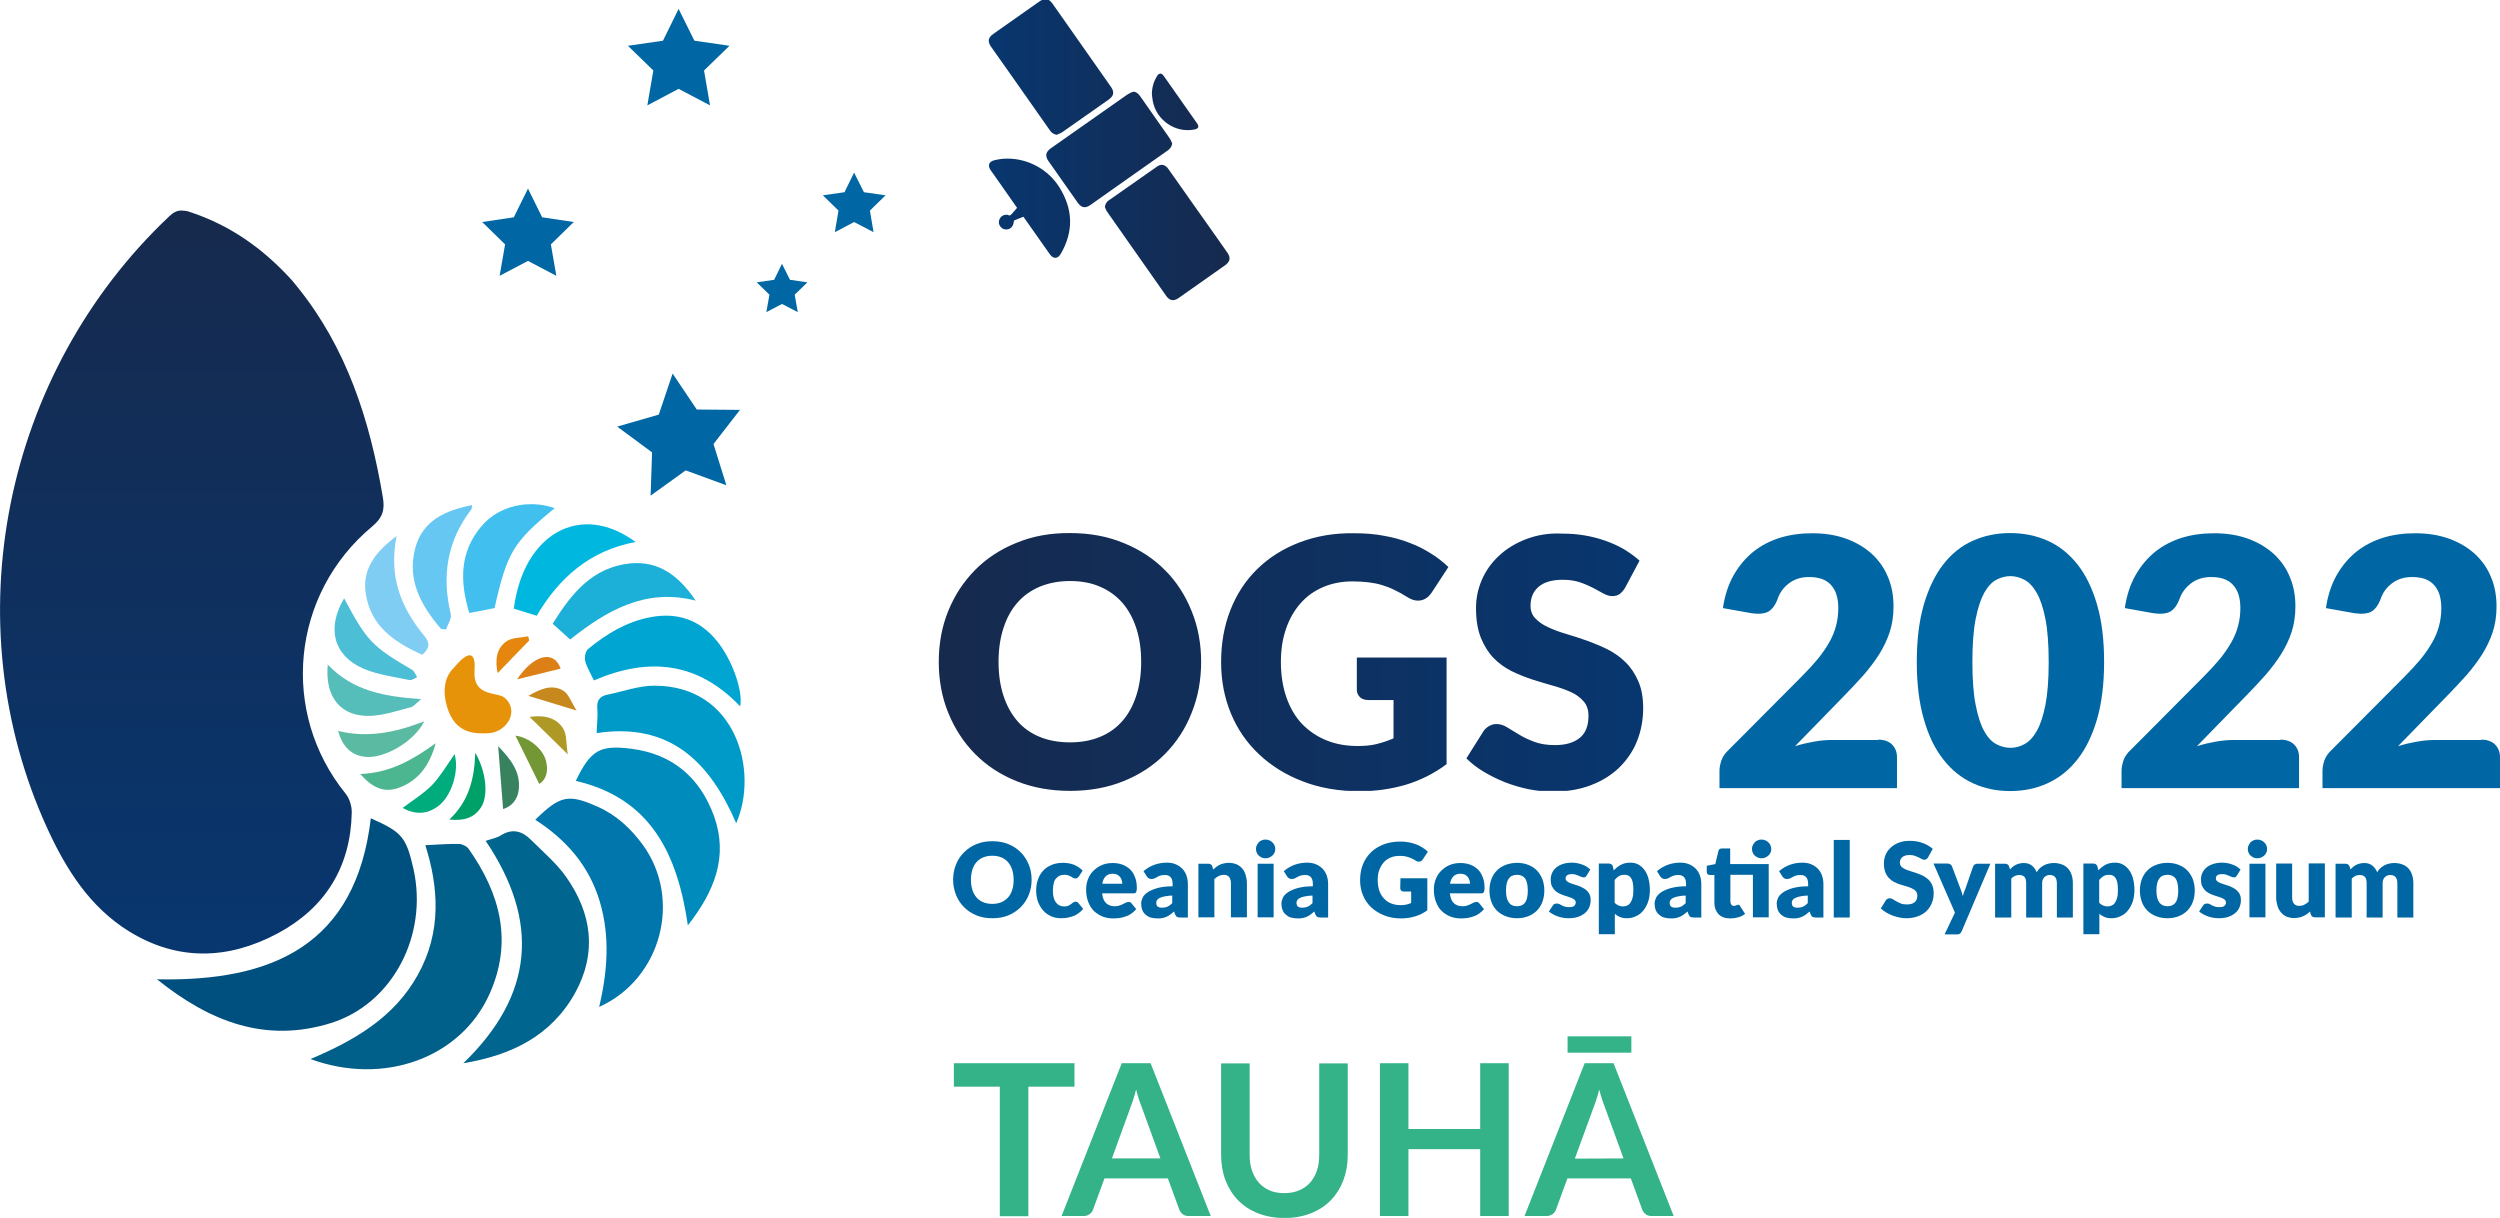 <?xml version="1.0" encoding="utf-8"?>
<!-- Generator: Adobe Illustrator 24.0.0, SVG Export Plug-In . SVG Version: 6.00 Build 0)  -->
<svg version="1.1" id="Calque_1" xmlns="http://www.w3.org/2000/svg" xmlns:xlink="http://www.w3.org/1999/xlink" x="0px" y="0px"
	 viewBox="0 0 1376 670.3" style="enable-background:new 0 0 1376 670.3;" xml:space="preserve">
<style type="text/css">
	.st0{clip-path:url(#SVGID_2_);fill:url(#SVGID_3_);}
	.st1{fill:#0067A4;}
	.st2{clip-path:url(#SVGID_5_);fill:url(#SVGID_6_);}
	.st3{fill:#00507F;}
	.st4{fill:#00608A;}
	.st5{fill:#00668F;}
	.st6{fill:#0076AD;}
	.st7{fill:#008BBD;}
	.st8{fill:#009AC9;}
	.st9{fill:#00A5D1;}
	.st10{fill:#1CAFD8;}
	.st11{fill:#00B8DF;}
	.st12{fill:#41C0F0;}
	.st13{fill:#65C7F2;}
	.st14{fill:#80CDF4;}
	.st15{fill:#4CBED6;}
	.st16{fill:#55BDBA;}
	.st17{fill:#5BBBA2;}
	.st18{fill:#4CB690;}
	.st19{fill:#00AB7C;}
	.st20{fill:#00A069;}
	.st21{fill:#398260;}
	.st22{fill:#739735;}
	.st23{fill:#AE9927;}
	.st24{fill:#E5870E;}
	.st25{fill:#C7891E;}
	.st26{fill:#DD7F17;}
	.st27{fill:#E7930A;}
	.st28{clip-path:url(#SVGID_8_);fill:url(#SVGID_9_);}
	.st29{fill:#33B387;}
</style>
<g>
	<g>
		<g>
			<g>
				<g>
					<defs>
						<path id="SVGID_1_" d="M572.3,405.6c-4.9-2-9-4.9-12.3-8.7c-3.3-3.8-5.9-8.5-7.7-14s-2.7-11.7-2.7-18.6s0.9-13.1,2.7-18.6
							s4.3-10.2,7.7-14c3.3-3.8,7.4-6.7,12.3-8.8c4.9-2,10.4-3.1,16.6-3.1c6.2,0,11.7,1,16.5,3.1c4.8,2,8.9,5,12.3,8.8
							c3.3,3.8,5.9,8.5,7.7,14s2.7,11.7,2.7,18.6s-0.9,13.1-2.7,18.6s-4.3,10.2-7.7,14c-3.3,3.8-7.4,6.7-12.3,8.7
							c-4.8,2-10.3,3-16.5,3C582.8,408.6,577.2,407.6,572.3,405.6 M559.4,298.8c-8.9,3.6-16.5,8.6-22.8,15s-11.2,13.9-14.7,22.5
							s-5.2,18-5.2,28s1.7,19.4,5.2,28s8.4,16.2,14.7,22.6s13.9,11.4,22.8,15c8.9,3.6,18.8,5.4,29.6,5.4s20.7-1.8,29.5-5.4
							c8.9-3.6,16.5-8.6,22.8-15s11.2-13.9,14.6-22.6c3.5-8.7,5.2-18,5.2-28s-1.7-19.3-5.2-27.9c-3.5-8.7-8.3-16.2-14.6-22.5
							c-6.3-6.4-13.9-11.4-22.8-15c-8.9-3.7-18.7-5.5-29.5-5.5C578.2,293.3,568.3,295.1,559.4,298.8 M715.1,298.6
							c-9.1,3.5-16.8,8.4-23.2,14.7c-6.4,6.3-11.3,13.8-14.7,22.5s-5.1,18.2-5.1,28.6c0,10.2,1.8,19.6,5.4,28.3
							c3.6,8.7,8.8,16.2,15.5,22.5s14.7,11.3,24.1,14.9c9.4,3.6,19.8,5.4,31.2,5.4c8.8,0,17.2-1.2,25.2-3.5
							c8-2.4,15.6-6.1,22.7-11.4v-58.7h-49.4v17.7c0,1.7,0.6,3,1.7,4.1c1.1,1.1,2.7,1.6,4.8,1.6H767v21.1c-3,1.3-6.1,2.3-9.2,3.1
							c-3.1,0.8-6.7,1.1-10.5,1.1c-6.3,0-12-1-17.2-3.1s-9.6-5.1-13.4-9c-3.7-3.9-6.6-8.8-8.6-14.5s-3.1-12.3-3.1-19.6
							c0-6.7,0.9-12.7,2.8-18.2c1.8-5.4,4.5-10.1,7.9-14s7.5-6.9,12.4-9c4.8-2.1,10.3-3.2,16.3-3.2c3.2,0,6.2,0.2,8.8,0.5
							s5.1,0.8,7.4,1.5c2.4,0.7,4.7,1.6,6.9,2.7c2.3,1.1,4.7,2.4,7.2,4c2.7,1.7,5.2,2.2,7.5,1.7s4.2-1.9,5.7-4.1l9.3-14.2
							c-2.8-2.7-6-5.2-9.5-7.4c-3.6-2.3-7.5-4.3-11.8-5.9c-4.3-1.7-9-3-14.1-3.9c-5.1-1-10.5-1.4-16.3-1.4
							C734.3,293.3,724.2,295.1,715.1,298.6 M839.8,296.8c-5.9,2.3-10.9,5.4-15,9.3s-7.2,8.3-9.3,13.3s-3.1,10-3.1,15.3
							c0,6.5,0.9,11.9,2.7,16.4c1.8,4.4,4.1,8.1,7,11.1s6.2,5.3,9.9,7.2c3.7,1.8,7.5,3.3,11.4,4.6c3.9,1.2,7.7,2.4,11.3,3.4
							c3.7,1,7,2.2,9.9,3.5s5.2,3,7,5.1c1.8,2,2.7,4.7,2.7,7.9c0,5.6-1.6,9.7-4.9,12.3c-3.2,2.6-7.8,3.9-13.6,3.9
							c-4.3,0-8.1-0.6-11.3-1.8c-3.2-1.2-6-2.5-8.4-4s-4.6-2.8-6.6-4c-1.9-1.2-3.9-1.8-5.8-1.8c-1.5,0-2.8,0.4-4.1,1.1
							c-1.2,0.7-2.2,1.6-3,2.7l-9.5,15.1c2.7,2.7,5.9,5.2,9.6,7.4c3.7,2.2,7.6,4.1,11.8,5.8c4.2,1.6,8.5,2.9,13,3.8
							s8.9,1.3,13.2,1.3c7.9,0,14.9-1.2,21.1-3.6c6.2-2.4,11.4-5.7,15.6-9.8c4.2-4.2,7.5-9,9.7-14.6s3.3-11.6,3.3-18
							c0-5.8-0.9-10.7-2.7-14.8c-1.8-4.1-4.1-7.6-7-10.4c-2.9-2.9-6.2-5.2-9.9-7.1c-3.7-1.8-7.5-3.4-11.4-4.8s-7.7-2.6-11.4-3.7
							s-7-2.3-9.9-3.7c-2.9-1.3-5.2-2.9-7-4.8c-1.8-1.8-2.7-4.2-2.7-7c0-4.4,1.5-7.9,4.4-10.4c3-2.6,7.5-3.9,13.5-3.9
							c3.5,0,6.6,0.5,9.3,1.4s5.2,2,7.3,3.1s4,2.2,5.7,3.1s3.3,1.4,4.7,1.4c1.7,0,3-0.4,4.1-1.1c1-0.8,2.1-1.9,3-3.4l8-15
							c-2.5-2.3-5.3-4.3-8.4-6.2c-3.1-1.8-6.5-3.4-10.2-4.7c-3.6-1.3-7.5-2.3-11.5-3s-8.2-1-12.4-1
							C852.5,293.3,845.8,294.5,839.8,296.8"/>
					</defs>
					<clipPath id="SVGID_2_">
						<use xlink:href="#SVGID_1_"  style="overflow:visible;"/>
					</clipPath>
					
						<linearGradient id="SVGID_3_" gradientUnits="userSpaceOnUse" x1="7.219" y1="892.942" x2="9.565" y2="892.942" gradientTransform="matrix(-165.348 0 0 165.348 2098.251 -147281.594)">
						<stop  offset="0" style="stop-color:#08366E"/>
						<stop  offset="3.072630e-02" style="stop-color:#08366E"/>
						<stop  offset="0.98" style="stop-color:#162A4E"/>
						<stop  offset="1" style="stop-color:#162A4E"/>
					</linearGradient>
					<rect x="516.7" y="293.3" class="st0" width="387.9" height="142"/>
				</g>
			</g>
		</g>
		<path class="st1" d="M1033.8,407.1c3.2,0,5.7,0.9,7.5,2.6c1.8,1.8,2.8,4.1,2.8,6.9v17.2h-97.7v-9.5c0-1.8,0.4-3.8,1.1-5.9
			c0.8-2.1,2.1-4,4-5.7l40.1-40.3c3.4-3.4,6.4-6.7,9-9.8c2.5-3.1,4.6-6.2,6.3-9.2s2.9-6,3.7-9.1c0.8-3,1.2-6.2,1.2-9.6
			c0-5.5-1.3-9.8-4-12.7c-2.6-3-6.7-4.4-12.1-4.4c-4.4,0-8.1,1.2-11.1,3.5s-5.1,5.2-6.2,8.6c-1.3,3.5-3.1,5.8-5.2,7
			c-2.2,1.1-5.2,1.4-9.3,0.8l-15.6-2.8c1-6.9,3-13,5.9-18.1s6.5-9.4,10.8-12.9c4.3-3.4,9.2-6,14.7-7.7s11.5-2.5,17.8-2.5
			c6.9,0,13.1,1,18.6,3s10.2,4.8,14.1,8.3c3.9,3.6,6.9,7.8,8.9,12.7c2.1,4.9,3.1,10.3,3.1,16.3c0,5.1-0.7,9.8-2.1,14.1
			c-1.4,4.3-3.4,8.4-5.9,12.4c-2.5,3.9-5.4,7.7-8.6,11.4c-3.3,3.7-6.8,7.4-10.4,11.1L988,410.7c3.5-1.1,7-1.9,10.4-2.5
			s6.6-0.9,9.5-0.9h25.9V407.1z"/>
		<path class="st1" d="M1158.1,364.3c0,12.1-1.3,22.7-3.9,31.6s-6.2,16.3-10.8,22.1c-4.6,5.9-10.1,10.2-16.4,13.1
			s-13.2,4.3-20.6,4.3s-14.2-1.4-20.5-4.3s-11.7-7.2-16.3-13.1c-4.6-5.8-8.2-13.2-10.7-22.1c-2.6-8.9-3.9-19.4-3.9-31.6
			c0-12.1,1.3-22.7,3.9-31.6s6.2-16.3,10.7-22.1c4.6-5.9,10-10.2,16.3-13s13.1-4.2,20.5-4.2s14.2,1.4,20.6,4.2
			c6.3,2.8,11.8,7.2,16.4,13s8.2,13.2,10.8,22.1C1156.8,341.6,1158.1,352.1,1158.1,364.3 M1127.6,364.3c0-9.6-0.6-17.5-1.8-23.6
			c-1.2-6.1-2.8-11-4.8-14.4c-2-3.5-4.3-5.9-6.8-7.2c-2.5-1.3-5.1-2-7.7-2s-5.2,0.7-7.7,2s-4.7,3.7-6.7,7.2
			c-1.9,3.5-3.5,8.3-4.7,14.4s-1.8,14-1.8,23.6c0,9.7,0.6,17.6,1.8,23.7c1.2,6.1,2.7,10.9,4.7,14.4c1.9,3.5,4.2,5.9,6.7,7.2
			c2.5,1.3,5.1,2,7.7,2s5.2-0.6,7.7-2c2.5-1.3,4.8-3.7,6.8-7.2s3.6-8.3,4.8-14.4C1127,381.8,1127.6,374,1127.6,364.3"/>
		<path class="st1" d="M1255.1,407.1c3.2,0,5.7,0.9,7.5,2.6c1.8,1.8,2.8,4.1,2.8,6.9v17.2h-97.7v-9.5c0-1.8,0.4-3.8,1.1-5.9
			c0.8-2.1,2.1-4,4-5.7l40.1-40.3c3.4-3.4,6.4-6.7,9-9.8c2.5-3.1,4.6-6.2,6.3-9.2c1.7-3,2.9-6,3.7-9.1c0.8-3,1.2-6.2,1.2-9.6
			c0-5.5-1.3-9.8-4-12.7c-2.6-3-6.7-4.4-12.1-4.4c-4.4,0-8.1,1.2-11.1,3.5s-5.1,5.2-6.3,8.6c-1.3,3.5-3.1,5.8-5.2,7
			c-2.2,1.1-5.2,1.4-9.3,0.8l-15.6-2.8c1-6.9,3-13,5.9-18.1s6.5-9.4,10.8-12.9c4.3-3.4,9.2-6,14.7-7.7s11.5-2.5,17.8-2.5
			c6.9,0,13,1,18.6,3c5.5,2,10.2,4.8,14.1,8.3c3.9,3.6,6.9,7.8,8.9,12.7c2.1,4.9,3.1,10.3,3.1,16.3c0,5.1-0.7,9.8-2.1,14.1
			c-1.4,4.3-3.4,8.4-5.9,12.4c-2.5,3.9-5.4,7.7-8.6,11.4c-3.3,3.7-6.8,7.4-10.4,11.1l-27.2,27.9c3.5-1.1,7-1.9,10.4-2.5
			s6.6-0.9,9.5-0.9h26L1255.1,407.1L1255.1,407.1z"/>
		<path class="st1" d="M1365.7,407.1c3.2,0,5.7,0.9,7.5,2.6c1.8,1.8,2.8,4.1,2.8,6.9v17.2h-97.7v-9.5c0-1.8,0.4-3.8,1.1-5.9
			c0.8-2.1,2.1-4,4-5.7l40.1-40.3c3.4-3.4,6.4-6.7,9-9.8c2.5-3.1,4.6-6.2,6.3-9.2c1.7-3,2.9-6,3.7-9.1c0.8-3,1.2-6.2,1.2-9.6
			c0-5.5-1.3-9.8-4-12.7c-2.6-3-6.7-4.4-12.1-4.4c-4.4,0-8.1,1.2-11.1,3.5s-5.1,5.2-6.2,8.6c-1.3,3.5-3.1,5.8-5.2,7
			c-2.2,1.1-5.2,1.4-9.3,0.8l-15.6-2.8c1-6.9,3-13,5.9-18.1s6.5-9.4,10.8-12.9c4.3-3.4,9.2-6,14.7-7.7s11.5-2.5,17.8-2.5
			c6.9,0,13,1,18.6,3c5.5,2,10.2,4.8,14.1,8.3c3.9,3.6,6.9,7.8,8.9,12.7c2.1,4.9,3.1,10.3,3.1,16.3c0,5.1-0.7,9.8-2.1,14.1
			c-1.4,4.3-3.4,8.4-5.9,12.4c-2.5,3.9-5.4,7.7-8.6,11.4c-3.3,3.7-6.8,7.4-10.4,11.1l-27.2,27.9c3.5-1.1,7-1.9,10.4-2.5
			s6.6-0.9,9.5-0.9h25.9L1365.7,407.1L1365.7,407.1z"/>
	</g>
	<g>
		<path class="st1" d="M567.8,484.2c0,3-0.5,5.8-1.6,8.4c-1,2.6-2.5,4.8-4.4,6.7c-1.9,1.9-4.1,3.4-6.8,4.5c-2.6,1.1-5.6,1.6-8.8,1.6
			s-6.2-0.5-8.8-1.6c-2.7-1.1-4.9-2.6-6.8-4.5c-1.9-1.9-3.4-4.2-4.4-6.7c-1-2.6-1.6-5.4-1.6-8.4s0.5-5.8,1.6-8.4
			c1-2.6,2.5-4.8,4.4-6.7c1.9-1.9,4.2-3.4,6.8-4.5c2.7-1.1,5.6-1.6,8.8-1.6s6.2,0.5,8.8,1.6c2.7,1.1,4.9,2.6,6.8,4.5
			c1.9,1.9,3.3,4.1,4.4,6.7S567.8,481.2,567.8,484.2 M557.9,484.2c0-2.1-0.3-3.9-0.8-5.5s-1.3-3-2.3-4.2c-1-1.1-2.2-2-3.7-2.6
			c-1.4-0.6-3.1-0.9-4.9-0.9c-1.9,0-3.5,0.3-5,0.9s-2.7,1.5-3.7,2.6s-1.8,2.5-2.3,4.2c-0.5,1.6-0.8,3.5-0.8,5.5
			c0,2.1,0.3,3.9,0.8,5.6c0.5,1.6,1.3,3,2.3,4.2c1,1.1,2.2,2,3.7,2.6s3.1,0.9,5,0.9c1.8,0,3.5-0.3,4.9-0.9s2.7-1.5,3.7-2.6
			s1.8-2.5,2.3-4.2C557.7,488.1,557.9,486.2,557.9,484.2"/>
		<path class="st1" d="M593.8,482.4c-0.3,0.3-0.5,0.6-0.8,0.8c-0.2,0.2-0.6,0.3-1.1,0.3c-0.4,0-0.8-0.1-1.2-0.3
			c-0.4-0.2-0.7-0.4-1.2-0.7c-0.4-0.3-1-0.5-1.5-0.7c-0.6-0.2-1.3-0.3-2.2-0.3c-1.1,0-2,0.2-2.8,0.6s-1.4,1-2,1.7s-0.9,1.6-1.1,2.7
			c-0.2,1.1-0.4,2.3-0.4,3.6c0,2.8,0.5,5,1.6,6.5s2.6,2.3,4.5,2.3c1,0,1.8-0.1,2.4-0.4c0.6-0.3,1.1-0.5,1.5-0.9
			c0.4-0.3,0.8-0.6,1.2-0.9s0.8-0.4,1.3-0.4c0.7,0,1.2,0.3,1.6,0.8l2.6,3.2c-0.9,1-1.9,1.9-2.9,2.6s-2,1.2-3.1,1.5
			c-1.1,0.4-2.1,0.6-3.2,0.8c-1.1,0.1-2.1,0.2-3.1,0.2c-1.8,0-3.5-0.3-5.2-1c-1.6-0.7-3.1-1.7-4.3-3s-2.2-2.9-3-4.8
			c-0.7-1.9-1.1-4.1-1.1-6.5c0-2.1,0.3-4.1,1-6c0.6-1.9,1.6-3.5,2.8-4.8c1.2-1.4,2.8-2.4,4.6-3.2c1.8-0.8,4-1.2,6.4-1.2
			c2.3,0,4.3,0.4,6.1,1.1c1.7,0.7,3.3,1.8,4.7,3.2L593.8,482.4z"/>
		<path class="st1" d="M606.6,491.7c0.3,2.5,1,4.3,2.2,5.4s2.8,1.7,4.7,1.7c1,0,1.9-0.1,2.6-0.4c0.7-0.2,1.4-0.5,2-0.8
			s1.1-0.6,1.6-0.8c0.5-0.2,1-0.4,1.5-0.4c0.7,0,1.2,0.3,1.6,0.8l2.6,3.2c-0.9,1-1.9,1.9-2.9,2.6c-1.1,0.7-2.1,1.2-3.2,1.5
			c-1.1,0.4-2.2,0.6-3.3,0.8c-1.1,0.1-2.2,0.2-3.2,0.2c-2.1,0-4-0.3-5.8-1s-3.4-1.7-4.8-3c-1.4-1.3-2.4-3-3.2-5s-1.2-4.3-1.2-6.9
			c0-2,0.3-3.8,1-5.6c0.7-1.8,1.6-3.3,2.9-4.6c1.3-1.3,2.8-2.4,4.6-3.2c1.8-0.8,3.8-1.2,6.1-1.2c2,0,3.7,0.3,5.4,0.9
			c1.6,0.6,3,1.5,4.2,2.6c1.2,1.2,2.1,2.6,2.7,4.3c0.7,1.7,1,3.6,1,5.7c0,0.7,0,1.2-0.1,1.6s-0.2,0.8-0.3,1s-0.4,0.4-0.6,0.5
			c-0.3,0.1-0.6,0.1-1,0.1L606.6,491.7L606.6,491.7z M617.7,486.6c0-0.7-0.1-1.4-0.3-2.1s-0.5-1.3-0.9-1.8s-0.9-0.9-1.6-1.3
			c-0.7-0.3-1.5-0.5-2.4-0.5c-1.7,0-3,0.5-3.9,1.4c-1,1-1.6,2.3-1.9,4.1h11L617.7,486.6L617.7,486.6z"/>
		<path class="st1" d="M629.4,479.5c1.8-1.6,3.8-2.7,5.9-3.5c2.2-0.8,4.5-1.2,7-1.2c1.8,0,3.4,0.3,4.8,0.9c1.4,0.6,2.6,1.4,3.6,2.4
			s1.8,2.3,2.3,3.7c0.5,1.4,0.8,3,0.8,4.7V505h-4c-0.8,0-1.5-0.1-1.9-0.3c-0.4-0.2-0.8-0.7-1.1-1.4l-0.6-1.6
			c-0.7,0.6-1.5,1.2-2.1,1.7c-0.7,0.5-1.4,0.9-2.1,1.2c-0.7,0.3-1.5,0.6-2.3,0.7c-0.8,0.2-1.7,0.2-2.7,0.2c-1.3,0-2.6-0.2-3.7-0.5
			c-1.1-0.3-2-0.9-2.8-1.6s-1.4-1.5-1.8-2.6c-0.4-1-0.6-2.2-0.6-3.5c0-1.1,0.3-2.1,0.8-3.2s1.5-2.1,2.8-3s3.1-1.7,5.3-2.3
			c2.2-0.6,5-1,8.4-1v-1.3c0-1.7-0.4-3-1.1-3.7c-0.7-0.8-1.7-1.2-3-1.2c-1,0-1.9,0.1-2.6,0.3c-0.7,0.2-1.3,0.5-1.8,0.8
			s-1,0.5-1.5,0.8c-0.5,0.2-1.1,0.3-1.8,0.3c-0.6,0-1.1-0.2-1.5-0.5s-0.8-0.7-1-1.1L629.4,479.5z M645.3,492.9
			c-1.8,0.1-3.2,0.2-4.4,0.5c-1.1,0.2-2,0.5-2.7,0.9c-0.7,0.3-1.1,0.7-1.4,1.2c-0.3,0.4-0.4,0.9-0.4,1.4c0,1,0.3,1.7,0.8,2.1
			s1.4,0.6,2.4,0.6c1.1,0,2.1-0.2,3-0.6s1.7-1,2.6-1.9v-4.2H645.3z"/>
		<path class="st1" d="M667.7,478.6c0.6-0.5,1.2-1,1.8-1.5s1.3-0.8,2-1.2c0.7-0.3,1.4-0.6,2.2-0.7c0.8-0.2,1.7-0.3,2.6-0.3
			c1.6,0,3,0.3,4.3,0.8c1.2,0.6,2.3,1.3,3.1,2.3c0.9,1,1.5,2.2,1.9,3.6s0.7,2.9,0.7,4.5v18.8h-8.8v-18.8c0-1.4-0.3-2.6-1-3.4
			s-1.6-1.2-2.9-1.2c-1,0-1.9,0.2-2.7,0.6s-1.7,1-2.5,1.7v21.1h-8.8v-29.5h5.5c1.1,0,1.8,0.5,2.2,1.5L667.7,478.6z"/>
		<path class="st1" d="M701.9,467.3c0,0.7-0.1,1.4-0.4,2c-0.3,0.6-0.7,1.2-1.2,1.6c-0.5,0.5-1.1,0.8-1.7,1.1
			c-0.7,0.3-1.4,0.4-2.1,0.4c-0.7,0-1.4-0.1-2-0.4s-1.2-0.6-1.7-1.1s-0.9-1-1.1-1.6c-0.3-0.6-0.4-1.3-0.4-2s0.1-1.4,0.4-2
			c0.3-0.6,0.7-1.2,1.1-1.7c0.5-0.5,1-0.8,1.7-1.1c0.6-0.3,1.3-0.4,2-0.4s1.4,0.1,2.1,0.4c0.7,0.3,1.2,0.6,1.7,1.1s0.9,1,1.2,1.7
			C701.8,465.9,701.9,466.6,701.9,467.3 M701,504.9h-8.8v-29.5h8.8V504.9z"/>
		<path class="st1" d="M706.6,479.5c1.8-1.6,3.8-2.7,5.9-3.5c2.2-0.8,4.5-1.2,7-1.2c1.8,0,3.4,0.3,4.8,0.9c1.4,0.6,2.6,1.4,3.6,2.4
			s1.8,2.3,2.3,3.7c0.5,1.4,0.8,3,0.8,4.7V505h-4c-0.8,0-1.5-0.1-1.9-0.3c-0.4-0.2-0.8-0.7-1.1-1.4l-0.6-1.6
			c-0.7,0.6-1.5,1.2-2.1,1.7c-0.7,0.5-1.4,0.9-2.1,1.2c-0.7,0.3-1.5,0.6-2.3,0.7c-0.8,0.2-1.7,0.2-2.7,0.2c-1.3,0-2.6-0.2-3.7-0.5
			c-1.1-0.3-2-0.9-2.8-1.6s-1.4-1.5-1.8-2.6c-0.4-1-0.6-2.2-0.6-3.5c0-1.1,0.3-2.1,0.8-3.2s1.5-2.1,2.8-3s3.1-1.7,5.3-2.3
			c2.2-0.6,5-1,8.4-1v-1.3c0-1.7-0.4-3-1.1-3.7c-0.7-0.8-1.7-1.2-3-1.2c-1,0-1.9,0.1-2.6,0.3c-0.7,0.2-1.3,0.5-1.8,0.8
			s-1,0.5-1.5,0.8c-0.5,0.2-1.1,0.3-1.8,0.3c-0.6,0-1.1-0.2-1.5-0.5s-0.8-0.7-1-1.1L706.6,479.5z M722.5,492.9
			c-1.8,0.1-3.2,0.2-4.4,0.5c-1.1,0.2-2,0.5-2.7,0.9c-0.7,0.3-1.1,0.7-1.4,1.2c-0.3,0.4-0.4,0.9-0.4,1.4c0,1,0.3,1.7,0.8,2.1
			s1.4,0.6,2.4,0.6c1.1,0,2.1-0.2,3-0.6s1.7-1,2.6-1.9v-4.2H722.5z"/>
		<path class="st1" d="M770.8,483.4h14.8V501c-2.1,1.6-4.4,2.7-6.8,3.4c-2.4,0.7-4.9,1.1-7.5,1.1c-3.4,0-6.5-0.5-9.3-1.6
			s-5.2-2.6-7.2-4.4c-2-1.9-3.5-4.1-4.6-6.7s-1.6-5.4-1.6-8.4c0-3.1,0.5-5.9,1.5-8.5s2.5-4.8,4.4-6.7c1.9-1.9,4.2-3.3,6.9-4.4
			c2.7-1,5.7-1.6,9.1-1.6c1.7,0,3.4,0.1,4.9,0.4s2.9,0.7,4.2,1.2s2.5,1.1,3.5,1.8c1.1,0.7,2,1.4,2.8,2.2l-2.8,4.2
			c-0.4,0.7-1,1.1-1.7,1.2c-0.7,0.2-1.4,0-2.2-0.5s-1.5-0.9-2.2-1.2c-0.7-0.3-1.4-0.6-2.1-0.8c-0.7-0.2-1.4-0.4-2.2-0.5
			s-1.7-0.1-2.6-0.1c-1.8,0-3.4,0.3-4.9,1c-1.4,0.6-2.7,1.5-3.7,2.7s-1.8,2.6-2.4,4.2c-0.6,1.6-0.8,3.4-0.8,5.4
			c0,2.2,0.3,4.2,0.9,5.9c0.6,1.7,1.5,3.2,2.6,4.3c1.1,1.2,2.4,2.1,4,2.7c1.5,0.6,3.3,0.9,5.1,0.9c1.2,0,2.2-0.1,3.1-0.3
			c0.9-0.2,1.9-0.5,2.7-0.9v-6.3h-4.1c-0.6,0-1.1-0.2-1.4-0.5c-0.3-0.3-0.5-0.7-0.5-1.2L770.8,483.4L770.8,483.4z"/>
		<path class="st1" d="M798,491.7c0.3,2.5,1,4.3,2.2,5.4s2.8,1.7,4.7,1.7c1,0,1.9-0.1,2.6-0.4c0.7-0.2,1.4-0.5,2-0.8
			s1.1-0.6,1.6-0.8c0.5-0.2,1-0.4,1.5-0.4c0.7,0,1.2,0.3,1.6,0.8l2.6,3.2c-0.9,1-1.9,1.9-2.9,2.6c-1.1,0.7-2.1,1.2-3.2,1.5
			c-1.1,0.4-2.2,0.6-3.3,0.8c-1.1,0.1-2.2,0.2-3.2,0.2c-2.1,0-4-0.3-5.8-1s-3.4-1.7-4.8-3c-1.4-1.3-2.4-3-3.2-5s-1.2-4.3-1.2-6.9
			c0-2,0.3-3.8,1-5.6c0.7-1.8,1.6-3.3,2.9-4.6c1.3-1.3,2.8-2.4,4.6-3.2c1.8-0.8,3.8-1.2,6.1-1.2c2,0,3.7,0.3,5.4,0.9
			c1.6,0.6,3,1.5,4.2,2.6c1.2,1.2,2.1,2.6,2.7,4.3c0.7,1.7,1,3.6,1,5.7c0,0.7,0,1.2-0.1,1.6s-0.2,0.8-0.3,1
			c-0.2,0.2-0.4,0.4-0.6,0.5c-0.3,0.1-0.6,0.1-1,0.1L798,491.7L798,491.7z M809.1,486.6c0-0.7-0.1-1.4-0.3-2.1s-0.5-1.3-0.9-1.8
			s-0.9-0.9-1.6-1.3c-0.7-0.3-1.5-0.5-2.4-0.5c-1.7,0-3,0.5-3.9,1.4c-1,1-1.6,2.3-1.9,4.1h11L809.1,486.6L809.1,486.6z"/>
		<path class="st1" d="M835,474.9c2.2,0,4.3,0.4,6.1,1.1s3.4,1.7,4.7,3s2.3,2.9,3.1,4.8c0.7,1.9,1.1,4,1.1,6.3
			c0,2.4-0.4,4.5-1.1,6.4c-0.7,1.9-1.8,3.5-3.1,4.8s-2.9,2.3-4.7,3s-3.9,1.1-6.1,1.1c-2.3,0-4.3-0.4-6.2-1.1s-3.4-1.7-4.8-3
			c-1.3-1.3-2.4-2.9-3.1-4.8c-0.7-1.9-1.1-4-1.1-6.4c0-2.3,0.4-4.4,1.1-6.3c0.7-1.9,1.8-3.5,3.1-4.8s2.9-2.3,4.8-3
			C830.7,475.3,832.8,474.9,835,474.9 M835,498.8c2,0,3.5-0.7,4.5-2.2c1-1.4,1.4-3.6,1.4-6.5s-0.5-5.1-1.4-6.5
			c-1-1.4-2.5-2.1-4.5-2.1c-2.1,0-3.6,0.7-4.6,2.1s-1.5,3.6-1.5,6.5s0.5,5.1,1.5,6.5C831.4,498.1,832.9,498.8,835,498.8"/>
		<path class="st1" d="M873.3,481.9c-0.2,0.4-0.5,0.6-0.7,0.8c-0.3,0.2-0.6,0.2-1,0.2s-0.8-0.1-1.3-0.3c-0.4-0.2-0.9-0.4-1.4-0.6
			s-1-0.4-1.6-0.6s-1.3-0.3-2.1-0.3c-1.1,0-2,0.2-2.6,0.6s-0.9,1-0.9,1.8c0,0.6,0.2,1,0.6,1.4c0.4,0.4,0.9,0.7,1.6,1
			c0.6,0.3,1.4,0.5,2.2,0.8c0.8,0.2,1.7,0.5,2.5,0.8c0.9,0.3,1.7,0.7,2.5,1.1s1.5,0.9,2.2,1.5c0.6,0.6,1.2,1.3,1.6,2.2
			c0.4,0.9,0.6,1.9,0.6,3.1c0,1.5-0.3,2.8-0.8,4s-1.3,2.3-2.4,3.2c-1.1,0.9-2.4,1.6-3.9,2.1s-3.3,0.7-5.3,0.7c-1,0-2-0.1-3-0.3
			c-1-0.2-2-0.4-2.9-0.8c-0.9-0.3-1.8-0.7-2.6-1.2c-0.8-0.4-1.5-0.9-2.1-1.4l2.1-3.2c0.2-0.4,0.5-0.7,0.9-0.9
			c0.4-0.2,0.8-0.3,1.4-0.3c0.5,0,1,0.1,1.4,0.3c0.4,0.2,0.8,0.5,1.3,0.7c0.5,0.3,1,0.5,1.7,0.7c0.6,0.2,1.4,0.3,2.4,0.3
			c0.7,0,1.3-0.1,1.7-0.2c0.5-0.1,0.9-0.3,1.1-0.6c0.3-0.2,0.5-0.5,0.6-0.8s0.2-0.6,0.2-0.9c0-0.6-0.2-1.1-0.6-1.5
			c-0.4-0.4-0.9-0.7-1.6-1c-0.6-0.3-1.4-0.5-2.2-0.8c-0.8-0.2-1.7-0.5-2.5-0.8c-0.9-0.3-1.7-0.7-2.5-1.1s-1.6-1-2.2-1.6
			c-0.6-0.7-1.2-1.5-1.6-2.4c-0.4-0.9-0.6-2.1-0.6-3.4s0.2-2.4,0.7-3.6c0.5-1.1,1.2-2.1,2.2-3s2.2-1.5,3.6-2
			c1.5-0.5,3.2-0.8,5.1-0.8c1.1,0,2.1,0.1,3.1,0.3c1,0.2,1.9,0.5,2.8,0.8c0.9,0.3,1.7,0.7,2.4,1.2s1.4,1,1.9,1.5L873.3,481.9z"/>
		<path class="st1" d="M888.2,479c1.2-1.2,2.5-2.2,3.9-3c1.5-0.8,3.2-1.2,5.3-1.2c1.5,0,3,0.3,4.3,1s2.4,1.7,3.4,3s1.7,2.9,2.2,4.7
			c0.5,1.9,0.8,4,0.8,6.4c0,2.2-0.3,4.3-0.9,6.2c-0.6,1.9-1.5,3.5-2.6,4.9s-2.4,2.5-4,3.2c-1.5,0.8-3.3,1.2-5.1,1.2
			c-1.5,0-2.8-0.2-3.9-0.7c-1-0.4-2-1-2.8-1.8v11.3H880v-38.9h5.5c1.1,0,1.8,0.5,2.2,1.5L888.2,479z M888.7,496.9
			c0.7,0.7,1.4,1.2,2.2,1.5s1.6,0.5,2.4,0.5c0.8,0,1.6-0.2,2.3-0.5s1.3-0.8,1.8-1.6c0.5-0.7,0.9-1.6,1.2-2.8
			c0.3-1.1,0.4-2.5,0.4-4.2c0-1.6-0.1-2.9-0.3-3.9c-0.2-1.1-0.5-1.9-1-2.6c-0.4-0.7-0.9-1.1-1.5-1.4s-1.2-0.4-1.9-0.4
			c-1.3,0-2.4,0.2-3.2,0.7s-1.6,1.2-2.4,2.1V496.9z"/>
		<path class="st1" d="M912,479.5c1.8-1.6,3.8-2.7,5.9-3.5c2.2-0.8,4.5-1.2,7-1.2c1.8,0,3.4,0.3,4.8,0.9c1.4,0.6,2.6,1.4,3.6,2.4
			s1.8,2.3,2.3,3.7c0.5,1.4,0.8,3,0.8,4.7V505h-4c-0.8,0-1.5-0.1-1.9-0.3c-0.4-0.2-0.8-0.7-1.1-1.4l-0.6-1.6
			c-0.7,0.6-1.5,1.2-2.1,1.7c-0.7,0.5-1.4,0.9-2.1,1.2c-0.7,0.3-1.5,0.6-2.3,0.7c-0.8,0.2-1.7,0.2-2.7,0.2c-1.3,0-2.6-0.2-3.7-0.5
			c-1.1-0.3-2-0.9-2.8-1.6s-1.4-1.5-1.8-2.6c-0.4-1-0.6-2.2-0.6-3.5c0-1.1,0.3-2.1,0.8-3.2s1.5-2.1,2.8-3s3.1-1.7,5.3-2.3
			c2.2-0.6,5-1,8.4-1v-1.3c0-1.7-0.4-3-1.1-3.7c-0.7-0.8-1.7-1.2-3-1.2c-1,0-1.9,0.1-2.6,0.3c-0.7,0.2-1.3,0.5-1.8,0.8
			s-1,0.5-1.5,0.8c-0.5,0.2-1.1,0.3-1.8,0.3c-0.6,0-1.1-0.2-1.5-0.5s-0.8-0.7-1-1.1L912,479.5z M927.9,492.9
			c-1.8,0.1-3.2,0.2-4.4,0.5c-1.1,0.2-2,0.5-2.7,0.9c-0.7,0.3-1.1,0.7-1.4,1.2c-0.3,0.4-0.4,0.9-0.4,1.4c0,1,0.3,1.7,0.8,2.1
			s1.4,0.6,2.4,0.6c1.1,0,2.1-0.2,3-0.6s1.7-1,2.6-1.9v-4.2H927.9z"/>
		<path class="st1" d="M973.6,504.9h-8.8v-23.4h-12.4v14.7c0,0.7,0.2,1.2,0.5,1.7c0.3,0.4,0.8,0.7,1.4,0.7c0.3,0,0.6,0,0.8-0.1
			s0.4-0.1,0.6-0.2c0.2-0.1,0.3-0.2,0.5-0.2c0.1-0.1,0.3-0.1,0.5-0.1c0.3,0,0.5,0.1,0.6,0.2c0.2,0.1,0.3,0.3,0.5,0.6l2.7,4.2
			c-1.1,0.9-2.4,1.5-3.8,1.9c-1.4,0.4-2.9,0.6-4.4,0.6c-1.4,0-2.6-0.2-3.7-0.6c-1.1-0.4-2-1-2.7-1.7c-0.7-0.8-1.3-1.7-1.7-2.7
			c-0.4-1.1-0.6-2.2-0.6-3.6v-15.3h-2.5c-0.5,0-0.8-0.1-1.2-0.4c-0.3-0.3-0.5-0.7-0.5-1.3v-3.4l4.7-0.9l1.7-7.2
			c0.2-0.9,0.9-1.4,1.9-1.4h4.6v8.6h21.2v29.3L973.6,504.9L973.6,504.9z M974.9,467.3c0,0.7-0.1,1.4-0.4,2c-0.3,0.6-0.7,1.2-1.2,1.6
			c-0.5,0.5-1.1,0.8-1.7,1.1c-0.7,0.3-1.4,0.4-2.1,0.4c-0.7,0-1.4-0.1-2-0.4s-1.2-0.6-1.7-1.1s-0.9-1-1.1-1.6
			c-0.3-0.6-0.4-1.3-0.4-2s0.1-1.4,0.4-2c0.3-0.6,0.7-1.2,1.1-1.7c0.5-0.5,1-0.8,1.7-1.1c0.6-0.3,1.3-0.4,2-0.4s1.4,0.1,2.1,0.4
			c0.7,0.3,1.2,0.6,1.7,1.1s0.9,1,1.2,1.7C974.7,465.9,974.9,466.6,974.9,467.3"/>
		<path class="st1" d="M979.2,479.5c1.8-1.6,3.8-2.7,5.9-3.5c2.2-0.8,4.5-1.2,7-1.2c1.8,0,3.4,0.3,4.8,0.9c1.4,0.6,2.6,1.4,3.6,2.4
			s1.8,2.3,2.3,3.7c0.5,1.4,0.8,3,0.8,4.7V505h-4c-0.8,0-1.5-0.1-1.9-0.3c-0.4-0.2-0.8-0.7-1.1-1.4l-0.6-1.6
			c-0.7,0.6-1.5,1.2-2.1,1.7c-0.7,0.5-1.4,0.9-2.1,1.2c-0.7,0.3-1.5,0.6-2.3,0.7c-0.8,0.2-1.7,0.2-2.7,0.2c-1.3,0-2.6-0.2-3.7-0.5
			c-1.1-0.3-2-0.9-2.8-1.6s-1.4-1.5-1.8-2.6c-0.4-1-0.6-2.2-0.6-3.5c0-1.1,0.3-2.1,0.8-3.2s1.5-2.1,2.8-3s3.1-1.7,5.3-2.3
			c2.2-0.6,5-1,8.4-1v-1.3c0-1.7-0.4-3-1.1-3.7c-0.7-0.8-1.7-1.2-3-1.2c-1,0-1.9,0.1-2.6,0.3c-0.7,0.2-1.3,0.5-1.8,0.8
			s-1,0.5-1.5,0.8c-0.5,0.2-1.1,0.3-1.8,0.3c-0.6,0-1.1-0.2-1.5-0.5s-0.8-0.7-1-1.1L979.2,479.5z M995.1,492.9
			c-1.8,0.1-3.2,0.2-4.4,0.5c-1.1,0.2-2,0.5-2.7,0.9c-0.7,0.3-1.1,0.7-1.4,1.2c-0.3,0.4-0.4,0.9-0.4,1.4c0,1,0.3,1.7,0.8,2.1
			s1.4,0.6,2.4,0.6c1.1,0,2.1-0.2,3-0.6s1.7-1,2.6-1.9v-4.2H995.1z"/>
		<rect x="1009.3" y="462.3" class="st1" width="8.8" height="42.7"/>
		<path class="st1" d="M1061.2,471.9c-0.3,0.5-0.6,0.8-0.9,1s-0.7,0.3-1.2,0.3c-0.4,0-0.9-0.1-1.4-0.4s-1.1-0.6-1.7-0.9
			s-1.4-0.6-2.2-0.9c-0.8-0.3-1.7-0.4-2.8-0.4c-1.8,0-3.1,0.4-4,1.2c-0.9,0.8-1.3,1.8-1.3,3.1c0,0.8,0.3,1.5,0.8,2.1
			c0.5,0.5,1.2,1,2.1,1.4s1.9,0.8,3,1.1c1.1,0.3,2.2,0.7,3.4,1.1c1.2,0.4,2.3,0.9,3.4,1.4c1.1,0.6,2.1,1.3,3,2.1
			c0.9,0.9,1.6,1.9,2.1,3.1s0.8,2.7,0.8,4.4c0,1.9-0.3,3.7-1,5.4c-0.7,1.7-1.6,3.1-2.9,4.4c-1.3,1.2-2.8,2.2-4.7,2.9
			c-1.9,0.7-4,1.1-6.3,1.1c-1.3,0-2.6-0.1-3.9-0.4s-2.6-0.6-3.9-1.1s-2.4-1.1-3.5-1.7c-1.1-0.7-2.1-1.4-2.9-2.2l2.8-4.5
			c0.2-0.3,0.5-0.6,0.9-0.8c0.4-0.2,0.8-0.3,1.2-0.3c0.6,0,1.1,0.2,1.7,0.5c0.6,0.4,1.2,0.8,2,1.2c0.7,0.4,1.6,0.8,2.5,1.2
			c1,0.4,2.1,0.5,3.4,0.5c1.7,0,3.1-0.4,4.1-1.2c1-0.8,1.5-2,1.5-3.7c0-1-0.3-1.8-0.8-2.4s-1.2-1.1-2.1-1.5s-1.8-0.8-2.9-1.1
			c-1.1-0.3-2.2-0.6-3.4-1c-1.2-0.4-2.3-0.8-3.4-1.4c-1.1-0.5-2.1-1.3-2.9-2.1c-0.9-0.9-1.6-2-2.1-3.3s-0.8-2.9-0.8-4.9
			c0-1.6,0.3-3.1,0.9-4.6s1.5-2.8,2.8-4c1.2-1.2,2.7-2.1,4.5-2.8c1.8-0.7,3.8-1,6.1-1c1.3,0,2.5,0.1,3.7,0.3
			c1.2,0.2,2.4,0.5,3.4,0.9c1.1,0.4,2.1,0.9,3,1.4s1.8,1.2,2.5,1.8L1061.2,471.9z"/>
		<path class="st1" d="M1095.5,475.4l-15.8,37.2c-0.3,0.6-0.6,1-1,1.3s-1,0.4-1.8,0.4h-6.6l5.7-12l-11.8-27h7.8
			c0.7,0,1.2,0.2,1.6,0.5s0.6,0.7,0.8,1.1l4.8,12.7c0.5,1.2,0.8,2.3,1.1,3.6c0.2-0.6,0.4-1.2,0.6-1.8c0.2-0.6,0.4-1.2,0.7-1.8
			l4.4-12.7c0.2-0.4,0.5-0.8,0.9-1.1c0.4-0.3,0.9-0.4,1.4-0.4L1095.5,475.4L1095.5,475.4z"/>
		<path class="st1" d="M1098.1,504.9v-29.5h5.5c1.1,0,1.8,0.5,2.2,1.5l0.5,1.6c0.5-0.5,1-1,1.5-1.4s1.1-0.8,1.7-1.1
			c0.6-0.3,1.3-0.6,2-0.7c0.7-0.2,1.5-0.3,2.4-0.3c1.8,0,3.3,0.5,4.4,1.4c1.2,0.9,2.1,2.2,2.7,3.7c0.5-0.9,1.1-1.7,1.8-2.3
			c0.7-0.6,1.5-1.2,2.3-1.6s1.7-0.7,2.6-0.9c0.9-0.2,1.8-0.3,2.7-0.3c1.7,0,3.2,0.3,4.5,0.8s2.4,1.2,3.3,2.2s1.6,2.1,2,3.5
			c0.5,1.4,0.7,3,0.7,4.7V505h-8.8v-18.8c0-3.1-1.3-4.6-3.9-4.6c-1.2,0-2.2,0.4-3,1.2c-0.8,0.8-1.2,1.9-1.2,3.4V505h-8.8v-18.8
			c0-1.7-0.3-2.9-1-3.6s-1.6-1-2.9-1c-0.8,0-1.6,0.2-2.3,0.5c-0.7,0.4-1.4,0.8-2,1.5V505h-8.9L1098.1,504.9L1098.1,504.9z"/>
		<path class="st1" d="M1154.9,479c1.2-1.2,2.5-2.2,3.9-3c1.5-0.8,3.2-1.2,5.3-1.2c1.5,0,3,0.3,4.3,1s2.4,1.7,3.4,3s1.7,2.9,2.2,4.7
			c0.5,1.9,0.8,4,0.8,6.4c0,2.2-0.3,4.3-0.9,6.2c-0.6,1.9-1.5,3.5-2.6,4.9s-2.4,2.5-4,3.2c-1.5,0.8-3.3,1.2-5.1,1.2
			c-1.5,0-2.8-0.2-3.9-0.7c-1-0.4-2-1-2.8-1.8v11.3h-8.8v-38.9h5.5c1.1,0,1.8,0.5,2.2,1.5L1154.9,479z M1155.4,496.9
			c0.7,0.7,1.4,1.2,2.2,1.5c0.8,0.3,1.6,0.5,2.4,0.5s1.6-0.2,2.3-0.5c0.7-0.3,1.3-0.8,1.8-1.6c0.5-0.7,0.9-1.6,1.2-2.8
			c0.3-1.1,0.4-2.5,0.4-4.2c0-1.6-0.1-2.9-0.3-3.9c-0.2-1.1-0.5-1.9-1-2.6c-0.4-0.7-0.9-1.1-1.5-1.4s-1.2-0.4-1.9-0.4
			c-1.3,0-2.4,0.2-3.2,0.7c-0.8,0.5-1.6,1.2-2.4,2.1V496.9z"/>
		<path class="st1" d="M1193,474.9c2.2,0,4.3,0.4,6.1,1.1c1.8,0.7,3.4,1.7,4.7,3c1.3,1.3,2.3,2.9,3.1,4.8c0.7,1.9,1.1,4,1.1,6.3
			c0,2.4-0.4,4.5-1.1,6.4s-1.8,3.5-3.1,4.8c-1.3,1.3-2.9,2.3-4.7,3c-1.8,0.7-3.9,1.1-6.1,1.1c-2.3,0-4.3-0.4-6.2-1.1
			c-1.9-0.7-3.4-1.7-4.8-3c-1.3-1.3-2.4-2.9-3.1-4.8s-1.1-4-1.1-6.4c0-2.3,0.4-4.4,1.1-6.3s1.8-3.5,3.1-4.8c1.3-1.3,2.9-2.3,4.8-3
			C1188.7,475.3,1190.7,474.9,1193,474.9 M1193,498.8c2,0,3.5-0.7,4.5-2.2c1-1.4,1.4-3.6,1.4-6.5s-0.5-5.1-1.4-6.5
			c-1-1.4-2.5-2.1-4.5-2.1c-2.1,0-3.6,0.7-4.6,2.1s-1.5,3.6-1.5,6.5s0.5,5.1,1.5,6.5S1190.9,498.8,1193,498.8"/>
		<path class="st1" d="M1231.2,481.9c-0.2,0.4-0.5,0.6-0.7,0.8c-0.3,0.2-0.6,0.2-1,0.2s-0.8-0.1-1.3-0.3c-0.4-0.2-0.9-0.4-1.4-0.6
			s-1-0.4-1.6-0.6s-1.3-0.3-2.1-0.3c-1.1,0-2,0.2-2.6,0.6s-0.9,1-0.9,1.8c0,0.6,0.2,1,0.6,1.4s0.9,0.7,1.6,1
			c0.6,0.3,1.4,0.5,2.2,0.8c0.8,0.2,1.7,0.5,2.5,0.8c0.9,0.3,1.7,0.7,2.5,1.1s1.5,0.9,2.2,1.5c0.6,0.6,1.2,1.3,1.6,2.2
			c0.4,0.9,0.6,1.9,0.6,3.1c0,1.5-0.3,2.8-0.8,4s-1.3,2.3-2.4,3.2c-1.1,0.9-2.4,1.6-3.9,2.1s-3.3,0.7-5.3,0.7c-1,0-2-0.1-3-0.3
			c-1-0.2-2-0.4-2.9-0.8c-0.9-0.3-1.8-0.7-2.6-1.2c-0.8-0.4-1.5-0.9-2.1-1.4l2.1-3.2c0.2-0.4,0.5-0.7,0.9-0.9
			c0.4-0.2,0.8-0.3,1.4-0.3c0.5,0,1,0.1,1.4,0.3c0.4,0.2,0.8,0.5,1.3,0.7c0.5,0.3,1,0.5,1.7,0.7c0.6,0.2,1.4,0.3,2.4,0.3
			c0.7,0,1.3-0.1,1.7-0.2c0.5-0.1,0.9-0.3,1.1-0.6s0.5-0.5,0.6-0.8s0.2-0.6,0.2-0.9c0-0.6-0.2-1.1-0.6-1.5s-0.9-0.7-1.6-1
			c-0.6-0.3-1.4-0.5-2.2-0.8c-0.8-0.2-1.7-0.5-2.5-0.8c-0.9-0.3-1.7-0.7-2.5-1.1s-1.6-1-2.2-1.6c-0.6-0.7-1.2-1.5-1.6-2.4
			s-0.6-2.1-0.6-3.4s0.2-2.4,0.7-3.6c0.5-1.1,1.2-2.1,2.2-3s2.2-1.5,3.6-2c1.5-0.5,3.2-0.8,5.1-0.8c1.1,0,2.1,0.1,3.1,0.3
			c1,0.2,1.9,0.5,2.8,0.8s1.7,0.7,2.4,1.2c0.7,0.5,1.4,1,1.9,1.5L1231.2,481.9z"/>
		<path class="st1" d="M1247.8,467.3c0,0.7-0.1,1.4-0.4,2s-0.7,1.2-1.2,1.6c-0.5,0.5-1.1,0.8-1.7,1.1c-0.7,0.3-1.4,0.4-2.1,0.4
			s-1.4-0.1-2-0.4s-1.2-0.6-1.7-1.1s-0.9-1-1.1-1.6c-0.3-0.6-0.4-1.3-0.4-2s0.1-1.4,0.4-2s0.7-1.2,1.1-1.7c0.5-0.5,1-0.8,1.7-1.1
			c0.6-0.3,1.3-0.4,2-0.4s1.4,0.1,2.1,0.4s1.2,0.6,1.7,1.1s0.9,1,1.2,1.7C1247.7,465.9,1247.8,466.6,1247.8,467.3 M1246.9,504.9
			h-8.8v-29.5h8.8V504.9z"/>
		<path class="st1" d="M1279.6,475.4v29.5h-5.5c-1.1,0-1.8-0.5-2.2-1.5l-0.5-1.7c-0.6,0.6-1.2,1.1-1.8,1.5c-0.6,0.4-1.3,0.8-2,1.1
			c-0.7,0.3-1.4,0.6-2.2,0.7c-0.8,0.2-1.7,0.3-2.6,0.3c-1.6,0-3-0.3-4.3-0.8c-1.2-0.6-2.3-1.3-3.1-2.4c-0.9-1-1.5-2.2-1.9-3.6
			s-0.7-2.9-0.7-4.5v-18.7h8.8V494c0,1.5,0.3,2.6,1,3.4s1.6,1.2,2.9,1.2c1,0,1.9-0.2,2.7-0.6c0.8-0.4,1.7-1,2.5-1.7v-21.1h8.9
			L1279.6,475.4L1279.6,475.4z"/>
		<path class="st1" d="M1285.5,504.9v-29.5h5.5c1.1,0,1.8,0.5,2.2,1.5l0.5,1.6c0.5-0.5,1-1,1.5-1.4s1.1-0.8,1.7-1.1
			c0.6-0.3,1.3-0.6,2-0.7c0.7-0.2,1.5-0.3,2.4-0.3c1.8,0,3.3,0.5,4.4,1.4c1.2,0.9,2.1,2.2,2.7,3.7c0.5-0.9,1.1-1.7,1.8-2.3
			c0.7-0.6,1.5-1.2,2.3-1.6s1.7-0.7,2.6-0.9c0.9-0.2,1.8-0.3,2.7-0.3c1.7,0,3.2,0.3,4.5,0.8s2.4,1.2,3.3,2.2s1.6,2.1,2,3.5
			c0.5,1.4,0.7,3,0.7,4.7V505h-8.8v-18.8c0-3.1-1.3-4.6-3.9-4.6c-1.2,0-2.2,0.4-3,1.2c-0.8,0.8-1.2,1.9-1.2,3.4V505h-8.8v-18.8
			c0-1.7-0.3-2.9-1-3.6s-1.6-1-2.9-1c-0.8,0-1.6,0.2-2.3,0.5c-0.7,0.4-1.4,0.8-2,1.5V505h-8.9L1285.5,504.9L1285.5,504.9z"/>
	</g>
</g>
<polygon class="st1" points="373.5,4.9 382.2,22.4 401.5,25.2 387.5,38.8 390.8,58 373.5,48.9 356.3,58 359.6,38.8 345.6,25.2 
	364.9,22.4 "/>
<polygon class="st1" points="370.2,205.6 383.5,225.4 407.3,225.6 392.7,244.4 399.8,267.1 377.4,258.9 358.1,272.8 358.9,249 
	339.7,234.8 362.6,228.2 "/>
<polygon class="st1" points="290.6,103.8 298.4,119.6 315.8,122.2 303.2,134.5 306.2,151.8 290.6,143.6 275,151.8 278,134.5 
	265.4,122.2 282.8,119.6 "/>
<polygon class="st1" points="430.4,145.2 434.8,154 444.4,155.4 437.4,162.2 439.1,171.8 430.4,167.3 421.8,171.8 423.5,162.2 
	416.5,155.4 426.1,154 "/>
<polygon class="st1" points="470.1,95 475.5,105.8 487.4,107.5 478.8,115.9 480.8,127.8 470.1,122.2 459.5,127.8 461.5,115.9 
	452.9,107.5 464.8,105.8 "/>
<g>
	<g>
		<g>
			<defs>
				<path id="SVGID_4_" d="M93.2,119C1.6,205.5-25.9,342.6,26.1,456.1c10.3,22.4,23.3,43.1,44.9,56.5c26.7,16.5,54.6,15.7,81.9,1.1
					c26.1-14,40.1-36.5,40.7-66.4c0.1-3.5-1.2-7.8-3.4-10.5c-36.2-44.7-30-109.8,14.6-147c5.9-4.9,7.1-9.3,5.9-16.2
					c-7.1-42.2-19.8-82.1-47.2-115.9c-1.2-1.5-2.5-3-2.7-3.3c-16.4-18.1-34.6-30.6-56.5-37.8c-1.5-0.5-2.8-0.7-4-0.7
					C97.7,115.7,95.5,116.8,93.2,119"/>
			</defs>
			<clipPath id="SVGID_5_">
				<use xlink:href="#SVGID_4_"  style="overflow:visible;"/>
			</clipPath>
			
				<linearGradient id="SVGID_6_" gradientUnits="userSpaceOnUse" x1="4.203" y1="894.716" x2="6.191" y2="894.716" gradientTransform="matrix(0 -205.776 -205.776 0 184204.156 1389.601)">
				<stop  offset="0" style="stop-color:#08366E"/>
				<stop  offset="3.072630e-02" style="stop-color:#08366E"/>
				<stop  offset="0.98" style="stop-color:#162A4E"/>
				<stop  offset="1" style="stop-color:#162A4E"/>
			</linearGradient>
			<rect x="-25.9" y="115.7" class="st2" width="237.7" height="413.4"/>
		</g>
	</g>
</g>
<path class="st3" d="M204.1,450.4c-8.2,69.6-53.9,90-117.7,88.6c29,23.3,59.7,35.3,95.7,24.1c34-10.6,53.6-48.3,45.5-84.7
	C223.6,460.7,221.3,458,204.1,450.4"/>
<path class="st4" d="M170.9,582.9c40.3,14.8,82.5-0.5,98.4-35.5c13.2-29.1,6-55.5-11.3-80.1c-1-1.5-3.5-2.7-5.4-2.8
	c-6.1-0.1-12.2,0.4-18.5,0.7c7.3,23,9.1,47.6-4.1,71.3C217,560,195.2,572.6,170.9,582.9"/>
<path class="st5" d="M267.3,462.8c29.9,44.3,26.6,84.9-12.3,122.4c26.1-4.3,48.3-14.8,61.6-38.8c12.2-22.2,9-43.8-4.9-63.6
	c-5.4-7.7-12.8-13.9-19.5-20.6c-4.7-4.7-10-6.4-16.4-2.5C273.7,461.1,270.9,461.6,267.3,462.8"/>
<path class="st6" d="M294.6,451.2c17.3,11.1,29.8,25.6,35.6,45.3c5.6,19,4.2,38.1-0.4,57.7c34.3-15.4,45.7-59.4,24-89.2
	c-6.6-9-14.5-16.4-24.9-21C312.9,436.9,308.4,437.7,294.6,451.2"/>
<path class="st7" d="M316.9,429.8c41.5,9.6,56,40.5,61.7,79.5c14.6-18.6,22.4-37.8,14.4-60.1c-7.7-21.2-22.8-34.2-45.6-37.1
	C329.9,409.9,325.1,413,316.9,429.8"/>
<path class="st8" d="M328.4,403.5c40.4-6.1,62.3,16,76.8,49.6c12.5-28.3,0.3-75.4-44.6-75.7c-8.8-0.1-17.7,3.2-26.5,5
	c-4.3,0.9-5.8,3.5-5.3,8C329.1,394.4,328.5,398.6,328.4,403.5"/>
<path class="st9" d="M326.9,374.5c30.6-13.2,57.5-9.9,80.5,14.3c1.7-8.8-4.7-26.1-12.8-36c-9.5-11.7-21.8-15.9-36.6-13.1
	c-13.1,2.5-24.3,9.2-34.4,17.6c-1.4,1.2-2,4.6-1.5,6.6C323,367.3,325,370.5,326.9,374.5"/>
<path class="st10" d="M382.9,330.6c-8.6-12.8-19.6-22.1-36-20.5c-20.8,2.1-32.4,16.6-42.7,33.2c3.3,3,6.1,5.6,9.6,8.7
	C334,335.9,355.5,323.5,382.9,330.6"/>
<path class="st11" d="M349.8,298.3c-30.2-22.3-61.7-4.6-67,36.7c3.9,1.2,8,2.5,12.6,3.9C307.7,318.1,324.4,303.1,349.8,298.3"/>
<path class="st12" d="M258.3,337.4c5-1,9.5-1.8,13.9-2.7c6.9-30.7,10.3-36.3,33.1-55c-14.1-5-30.7-1.4-40.2,9.8
	C252.8,303.9,253.1,320.2,258.3,337.4"/>
<path class="st13" d="M259.8,278c-14.8,3-27.3,8.5-31.3,23.9c-4.6,17.7,3.5,31.6,14.2,44.2c0.9,0.1,1.9,0.3,2.8,0.4
	c0.9-2.8,3.2-6,2.6-8.5c-5-20.9-2.1-40.2,11.3-57.6C259.8,280,259.6,279.4,259.8,278"/>
<path class="st14" d="M218.3,295c-11.9,8.9-19,18.4-17,31.6c2.6,18,15.8,26.9,31.1,33.8c4.1-3.6,4.5-6.4,1-10.6
	C220.8,334.6,213.8,317.4,218.3,295"/>
<path class="st15" d="M189.4,329.3c-9.7,16.5-5.9,31.5,10.6,38.7c7.9,3.4,16.8,4.5,25.4,6.3c1.2,0.3,2.8-1,4.2-1.6
	c-0.9-1.4-1.6-3.4-2.9-4.1C204.8,355.8,201.9,352.8,189.4,329.3"/>
<path class="st16" d="M180.4,365.8c-1.7,18.2,7.4,28.9,23.7,28.2c7.4-0.3,14.8-2.9,22.2-4.8c1.3-0.3,2.4-1.8,5.5-4.4
	C211.7,383.4,194.3,380.4,180.4,365.8"/>
<path class="st17" d="M233.5,397c-15.9,6.2-31.2,9.3-47.4,5.3c2.5,9.1,7.6,13.6,15.3,14.3C211.7,417.5,228.1,408.1,233.5,397"/>
<path class="st18" d="M198.3,426c6.4,7.4,12.8,10.4,20.6,7.8c11.6-3.9,17.7-13,20.9-24.7C227.6,417.8,215.2,425.4,198.3,426"/>
<path class="st19" d="M250.2,415.1c-4.1,5.8-7.6,11.9-12.3,16.9c-4.7,4.8-10.6,8.4-16.3,12.7c6.9,3.8,13.5,3.6,19.7-1.1
	C248.5,438.2,252.9,424.2,250.2,415.1"/>
<path class="st20" d="M261.6,414.3c-0.5,14.8-3.7,26.8-14.3,36.8c8.4,0.8,13.8-1.1,17.5-6.8C268.8,438.1,267.8,425.1,261.6,414.3"/>
<path class="st21" d="M274.2,410.7c1,12.4,1.8,23.3,2.7,34.6c4.7-1.4,8-5.2,8.6-10.5C286.7,424.9,281.1,417.9,274.2,410.7"/>
<path class="st22" d="M283.7,404.9c4.2,8.4,8.5,17.3,13.1,26.6c4.1-2.6,5-7.2,3.8-12.4C298.9,412,291,405.8,283.7,404.9"/>
<path class="st23" d="M312.5,415.2c-1-5.9-0.4-11.2-2.7-14.5c-4.3-6.4-11.5-7.1-18.3-6.1C297.9,400.9,304.3,407.2,312.5,415.2"/>
<path class="st24" d="M273.9,370.5c6-6.3,11.7-12.1,17.4-18c-0.2-0.8-0.4-1.5-0.6-2.3c-4.1,0.9-9,0.6-12.1,2.9
	C273,357.1,272.5,363.6,273.9,370.5"/>
<path class="st25" d="M290.8,383c8.5,2.6,16.5,5,26.6,8.1c-2.9-4.4-4.4-9.3-7.6-11.1C303.3,376.3,296.8,379.6,290.8,383"/>
<path class="st26" d="M284.6,373.9c8.6-2.1,16.3-4,24-5.9C304.6,357.1,293.3,360.8,284.6,373.9"/>
<path class="st27" d="M249.8,367.6c0,0-8.3,6.4-3.7,21.6s15.8,14.5,22.2,14.4c10.1-0.1,18.2-12,9.4-19.6c-3.8-3.3-17.6-0.2-16.5-15
	C262.4,351.1,249.8,367.6,249.8,367.6"/>
<g>
	<g>
		<g>
			<defs>
				<path id="SVGID_7_" d="M637.1,91.5c-9,6.3-18,12.6-27,18.9c-1.2,0.8-1.7,2-2,3.5c0.4,0.9,0.7,1.9,1.3,2.7
					c10.8,15.4,21.7,30.9,32.5,46.3c1.8,2.6,4.1,3,6.7,1.2c8.6-6,17.1-12,25.7-18.1c2.8-2,3.2-4.2,1.2-7
					c-5.7-8.1-11.4-16.3-17.2-24.4c-5.1-7.2-10.2-14.5-15.3-21.7c-1-1.4-2.3-2.2-3.7-2.2C638.6,90.8,637.8,91,637.1,91.5
					 M547.3,88.2c-3,0.7-3.8,2.9-2.1,5.4c1,1.5,2.1,3,3.2,4.5c3.8,5.4,7.6,10.8,11.4,16.3c-1,1.1-1.9,2.1-2.7,3.1
					c-0.7,0.9-1.3,1.4-2.4,0.8c-0.5-0.2-1.2-0.1-1.8,0c-2,0.5-3.3,2.4-3.1,4.5c0.3,2,2.1,3.6,4.1,3.5c2.1,0,3.7-1.6,4-3.7
					c0.1-0.5,0.1-1.2,0.4-1.3c1.6-0.7,3.3-1.3,5-2c4.9,7,9.7,13.8,14.5,20.6c1.9,2.7,4.3,2.7,6-0.1c7.3-12.5,6.8-24.9-0.9-37
					c-6.3-9.8-17.2-15.5-28.4-15.5C552.1,87.3,549.7,87.6,547.3,88.2 M620.4,52.1c-14,9.8-28,19.7-42,29.5c-2.9,2.1-3.3,4.2-1.3,7.1
					c5.4,7.6,10.7,15.3,16.1,22.9c2,2.8,4.2,3.2,7,1.2c5-3.5,10-7.1,15-10.6c9.1-6.4,18.3-12.9,27.4-19.3c1.4-1,2.3-2.1,2.6-3.9
					c-0.5-1-0.8-2.1-1.5-3c-5.3-7.6-10.6-15.1-15.9-22.7c-1.3-1.9-2.5-2.8-3.9-2.8C622.9,50.7,621.8,51.2,620.4,52.1 M636.7,42.1
					c-1.8,3-2.7,6.2-2.7,9.7c0.2,1.3,0.2,2.6,0.5,3.9c2,10.5,12.4,17.6,22.8,15.6c2.3-0.4,2.9-1.6,1.5-3.5
					c-6.1-8.6-12.1-17.3-18.2-25.9c-0.7-1-1.3-1.4-1.9-1.4C638,40.5,637.3,41,636.7,42.1 M572.1,0.8c-8.4,5.9-16.9,11.9-25.3,17.8
					c-3,2.1-3.4,4.2-1.2,7.3c4,5.7,8,11.3,12,17c6.8,9.6,13.6,19.3,20.3,28.9c0.9,1.3,2,2.1,3.7,2.4c1-0.5,2.1-0.8,3-1.4
					c8.5-5.9,17-11.9,25.5-17.9c3-2.1,3.4-4.2,1.3-7.2C600.7,32.5,590,17.2,579.3,2c-1.2-1.7-2.4-2.5-3.8-2.5
					C574.3-0.5,573.3,0,572.1,0.8"/>
			</defs>
			<clipPath id="SVGID_8_">
				<use xlink:href="#SVGID_7_"  style="overflow:visible;"/>
			</clipPath>
			
				<linearGradient id="SVGID_9_" gradientUnits="userSpaceOnUse" x1="-1.004" y1="885.664" x2="0.984" y2="885.664" gradientTransform="matrix(66.735 0 0 -66.735 611.139 59187.242)">
				<stop  offset="0" style="stop-color:#08366E"/>
				<stop  offset="3.072630e-02" style="stop-color:#08366E"/>
				<stop  offset="0.98" style="stop-color:#162A4E"/>
				<stop  offset="1" style="stop-color:#162A4E"/>
			</linearGradient>
			<rect x="543.4" y="-0.5" class="st28" width="134.2" height="166.4"/>
		</g>
	</g>
</g>
<g>
	<path class="st29" d="M591.4,598.1H566v71.3h-15.7v-71.3H525v-12.9h66.4V598.1z"/>
	<path class="st29" d="M666.4,669.3h-12.1c-1.4,0-2.5-0.3-3.3-1c-0.9-0.7-1.5-1.5-1.9-2.5l-6.3-17.2h-34.9l-6.3,17.2
		c-0.3,0.9-0.9,1.7-1.8,2.4c-0.9,0.7-2,1.1-3.3,1.1h-12.2l33.1-84.1h15.9L666.4,669.3z M638.7,637.6l-10.2-28
		c-0.5-1.2-1-2.7-1.6-4.4c-0.5-1.7-1.1-3.5-1.6-5.5c-0.5,2-1,3.8-1.6,5.6s-1.1,3.2-1.6,4.5L612,637.6H638.7z"/>
	<path class="st29" d="M706.9,656.7c3,0,5.7-0.5,8.1-1.5c2.4-1,4.4-2.4,6-4.2s2.9-4,3.8-6.6c0.9-2.6,1.3-5.5,1.3-8.7v-50.4h15.7
		v50.4c0,5-0.8,9.6-2.4,13.9c-1.6,4.2-3.9,7.9-6.9,11s-6.7,5.5-11,7.2s-9.2,2.6-14.5,2.6c-5.4,0-10.3-0.9-14.6-2.6
		c-4.3-1.7-8-4.1-11-7.2c-3-3.1-5.3-6.8-6.9-11c-1.6-4.2-2.4-8.9-2.4-13.9v-50.4h15.7v50.3c0,3.2,0.4,6.1,1.3,8.7
		c0.9,2.6,2.1,4.8,3.8,6.7c1.6,1.8,3.7,3.3,6.1,4.3C701.1,656.2,703.8,656.7,706.9,656.7z"/>
	<path class="st29" d="M830.4,585.2v84.1h-15.7v-36.8h-39.5v36.8h-15.7v-84.1h15.7v36.2h39.5v-36.2H830.4z"/>
	<path class="st29" d="M921.2,669.3h-12.1c-1.4,0-2.5-0.3-3.3-1c-0.9-0.7-1.5-1.5-1.9-2.5l-6.3-17.2h-34.9l-6.3,17.2
		c-0.3,0.9-0.9,1.7-1.8,2.4c-0.9,0.7-2,1.1-3.3,1.1h-12.2l33.1-84.1h15.9L921.2,669.3z M893.6,637.6l-10.2-28
		c-0.5-1.2-1-2.7-1.6-4.4c-0.5-1.7-1.1-3.5-1.6-5.5c-0.5,2-1,3.8-1.6,5.6c-0.5,1.7-1.1,3.2-1.6,4.5l-10.2,27.9L893.6,637.6
		L893.6,637.6z"/>
</g>
<rect x="862.8" y="570.4" class="st29" width="35.1" height="9"/>
</svg>
